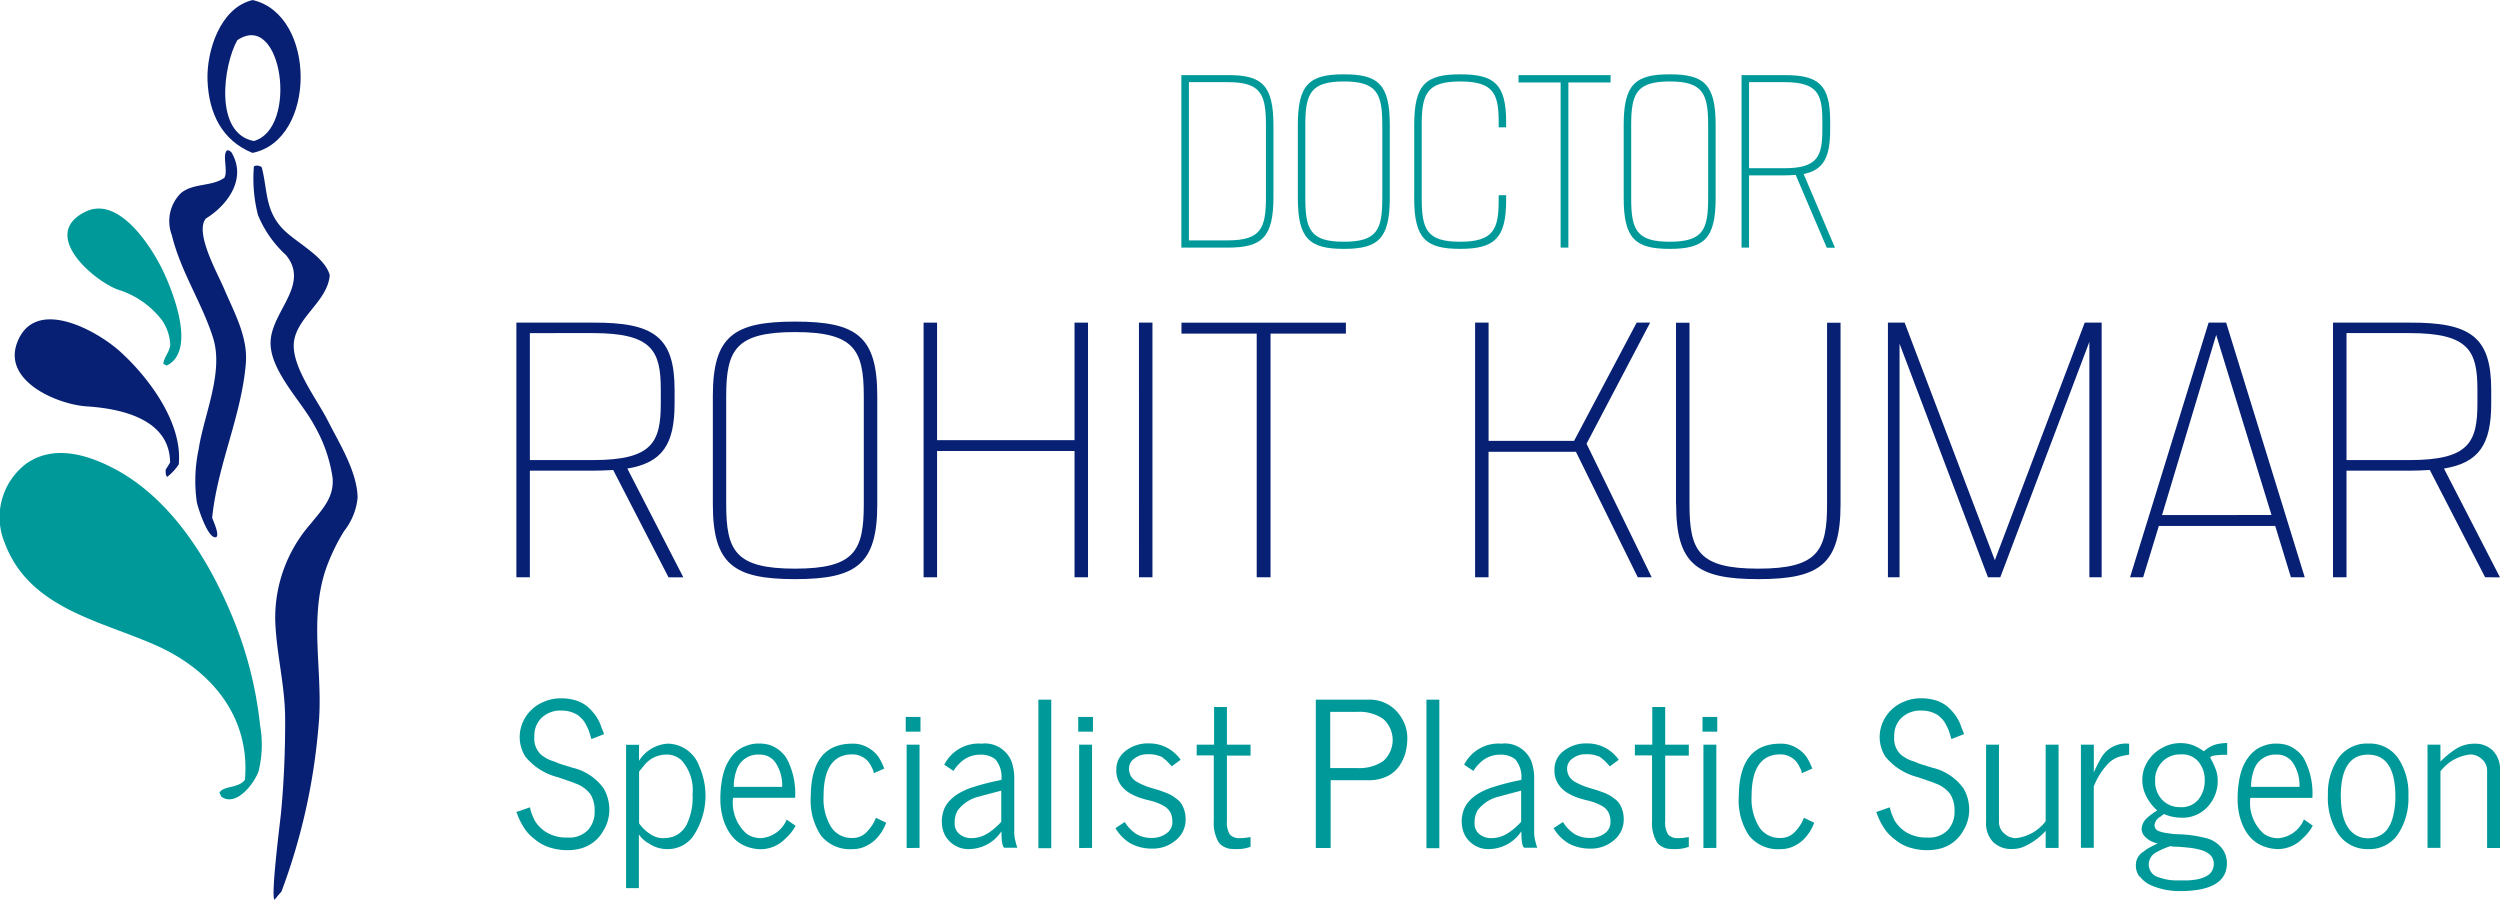 <?xml version="1.0" encoding="UTF-8"?>
<svg xmlns="http://www.w3.org/2000/svg" width="161.168" height="58" viewBox="0 0 161.168 58">
  <g transform="translate(-0.004 0.007)">
    <path d="M82.1,8.089V12.68c0,2.622-.735,3.276-2.956,3.276H76.162V4.836h2.979C81.362,4.821,82.1,5.475,82.1,8.1h0Zm-.483,0c0-2.02-.312-2.8-2.466-2.8h-2.5v10.2h2.5c2.154,0,2.466-.78,2.466-2.815V8.082h0Z" fill="#099"></path>
    <path d="M83.672,12.762V8.045c0-2.622.75-3.261,2.964-3.261S89.6,5.423,89.6,8.045v4.717c0,2.622-.75,3.276-2.964,3.276S83.672,15.384,83.672,12.762Zm5.445,0V8.045c0-2.02-.342-2.8-2.481-2.8s-2.481.78-2.481,2.8v4.717c0,2.035.327,2.815,2.481,2.815S89.117,14.8,89.117,12.762Z" fill="#099"></path>
    <path d="M91.175,12.762V8.045c0-2.622.75-3.261,2.964-3.261S97.1,5.423,97.1,7.852V8.2H96.62V7.852c0-1.827-.342-2.607-2.481-2.607s-2.481.78-2.481,2.8v4.717c0,2.035.327,2.815,2.481,2.815s2.481-.825,2.481-2.652v-.349H97.1v.349c0,2.429-.75,3.112-2.964,3.112s-2.964-.654-2.964-3.276Z" fill="#099"></path>
    <path d="M103.832,5.311h-2.719V15.956h-.5V5.311H97.9V4.836h5.935Z" fill="#099"></path>
    <path d="M104.679,12.762V8.045c0-2.622.75-3.261,2.964-3.261s2.964.639,2.964,3.261v4.717c0,2.622-.75,3.276-2.964,3.276S104.679,15.384,104.679,12.762Zm5.445,0V8.045c0-2.02-.342-2.8-2.481-2.8s-2.481.78-2.481,2.8v4.717c0,2.035.327,2.815,2.481,2.815S110.124,14.8,110.124,12.762Z" fill="#099"></path>
    <path d="M117.768,15.956l-2-4.687c-.223.015-.475.03-.735.03h-2.273v4.658h-.483V4.836h2.756c2.221-.015,2.956.639,2.956,2.942v.587c0,1.8-.446,2.592-1.709,2.845l2.02,4.754h-.535Zm-2.734-5.118c2.154,0,2.451-.78,2.451-2.481V7.77c0-1.7-.3-2.481-2.451-2.481h-2.273v5.549Z" fill="#099"></path>
    <path d="M43.1,37.208l-3.566-6.916c-.4.022-.847.045-1.315.045H34.163v6.871h-.869V20.792h4.925c3.967-.022,5.274.936,5.274,4.338V26c0,2.652-.795,3.826-3.046,4.2l3.61,7.012H43.1Zm-4.88-7.555c3.848,0,4.383-1.151,4.383-3.662v-.869c0-2.511-.542-3.655-4.383-3.655H34.163v8.186Z" fill="#072073"></path>
    <path d="M45.959,32.5V25.531c0-3.87,1.337-4.806,5.3-4.806s5.3.936,5.3,4.806V32.5c0,3.87-1.337,4.828-5.3,4.828s-5.3-.958-5.3-4.828Zm9.731,0V25.531c0-2.979-.609-4.13-4.435-4.13s-4.435,1.151-4.435,4.13V32.5c0,3,.587,4.152,4.435,4.152S55.69,35.5,55.69,32.5Z" fill="#072073"></path>
    <path d="M70.145,20.792V37.208h-.869V29.067H60.414v8.141h-.869V20.792h.869v7.577h8.862V20.792Z" fill="#072073"></path>
    <path d="M73.429,20.792H74.3V37.208h-.869Z" fill="#072073"></path>
    <path d="M86.77,21.5H81.912V37.208H81.02V21.5H76.17v-.706h10.6Z" fill="#072073"></path>
    <path d="M106.477,37.208h-.891L101.6,29.119H95.966v8.089H95.1V20.792h.869v7.621h5.512l4.034-7.621h.869l-4.1,7.807,4.2,8.609h0Z" fill="#072073"></path>
    <path d="M108.052,32.5V20.8h.869V32.5c0,3,.587,4.152,4.435,4.152S117.79,35.5,117.79,32.5V20.8h.869V32.5c0,3.87-1.337,4.828-5.3,4.828s-5.3-.958-5.3-4.828h0Z" fill="#072073"></path>
    <path d="M135.492,20.792V37.208H134.7V22.032l-5.742,15.176h-.795l-5.7-15.057V37.208h-.75V20.792h1.077l5.816,15.317L134.4,20.792h1.1Z" fill="#072073"></path>
    <path d="M146.679,33.9h-7.5l-1.01,3.306h-.847l5.066-16.416h1.129l5.066,16.416h-.891l-1.01-3.306h0Zm-.238-.706-3.566-11.61L139.384,33.2Z" fill="#072073"></path>
    <path d="M160.213,37.208l-3.566-6.916c-.4.022-.847.045-1.315.045h-4.056v6.871h-.869V20.792h4.925c3.967-.022,5.274.936,5.274,4.338V26c0,2.652-.795,3.826-3.046,4.2l3.61,7.012Zm-4.88-7.555c3.848,0,4.383-1.151,4.383-3.662v-.869c0-2.511-.542-3.655-4.383-3.655h-4.056v8.186Z" fill="#072073"></path>
    <path d="M33.294,52.34l.869-.3a.7.7,0,0,1,.03.111,2.515,2.515,0,0,0,.082.275c.045.119.1.238.156.379a1.926,1.926,0,0,0,.29.416,2.351,2.351,0,0,0,.431.379,2.462,2.462,0,0,0,1.434.386,1.67,1.67,0,0,0,1.322-.483,1.728,1.728,0,0,0,.431-1.2,1.991,1.991,0,0,0-.275-1.114A2.067,2.067,0,0,0,37.1,50.5a4.927,4.927,0,0,0-.527-.193l-.6-.208a3.939,3.939,0,0,1-2.095-1.322,2.344,2.344,0,0,1-.371-1.307,2.436,2.436,0,0,1,.706-1.664,2.464,2.464,0,0,1,.854-.572,2.735,2.735,0,0,1,1.092-.223,3.214,3.214,0,0,1,1.01.149,2.185,2.185,0,0,1,.706.386,3.207,3.207,0,0,1,.483.52,3.016,3.016,0,0,1,.312.527l.178.468c.059.141.089.23.1.26l-.817.319s-.03-.089-.059-.193-.059-.2-.082-.275a2.46,2.46,0,0,0-.126-.3c-.059-.126-.119-.23-.171-.319a1.5,1.5,0,0,0-.238-.282,1.224,1.224,0,0,0-.319-.245A1.966,1.966,0,0,0,36.2,45.8a1.756,1.756,0,0,0-1.263.453,1.573,1.573,0,0,0-.483,1.218,1.412,1.412,0,0,0,.423,1.166,2.48,2.48,0,0,0,.4.267,2.007,2.007,0,0,0,.379.156,2.35,2.35,0,0,1,.319.126,3.986,3.986,0,0,0,.4.134l.527.163a3.431,3.431,0,0,1,2.013,1.33,2.735,2.735,0,0,1,.371,1.456,2.593,2.593,0,0,1-.394,1.293A2.368,2.368,0,0,1,37.416,54.7a3.317,3.317,0,0,1-.869.1,3.538,3.538,0,0,1-.973-.134,2.752,2.752,0,0,1-.8-.349,5.406,5.406,0,0,1-.587-.468,2.552,2.552,0,0,1-.416-.52,4.15,4.15,0,0,1-.409-.817l-.052-.134-.015-.03Z" fill="#099"></path>
    <path d="M40.365,57.25V48.009H41.2v1.033a2.34,2.34,0,0,1,1.864-1.107,2.188,2.188,0,0,1,2.02,1.456,4.675,4.675,0,0,1-.453,4.591,2.026,2.026,0,0,1-1.649.75,2.053,2.053,0,0,1-1.122-.349,1.813,1.813,0,0,1-.669-.6V57.25h-.832Zm.832-4.19a2.6,2.6,0,0,0,.706.691,1.486,1.486,0,0,0,.795.275,2.2,2.2,0,0,0,.631-.074,1.45,1.45,0,0,0,.505-.267,1.731,1.731,0,0,0,.423-.5,4.038,4.038,0,0,0,.394-1.976,2.87,2.87,0,0,0-.728-2.221,1.427,1.427,0,0,0-.981-.349,1.819,1.819,0,0,0-1.389.669c-.1.119-.215.26-.349.431v3.313h0Z" fill="#099"></path>
    <path d="M47.066,53.729A3.482,3.482,0,0,1,46.6,52.7a4.432,4.432,0,0,1-.156-1.2,6.748,6.748,0,0,1,.089-1.144,4.378,4.378,0,0,1,.23-.877,3.009,3.009,0,0,1,.357-.646,2.046,2.046,0,0,1,.423-.446,1.69,1.69,0,0,1,.475-.275,2.193,2.193,0,0,1,.854-.186,2.6,2.6,0,0,1,.683.074,1.906,1.906,0,0,1,.609.3,2.035,2.035,0,0,1,.557.594,4.774,4.774,0,0,1,.542,2.533h-4a2.673,2.673,0,0,0,.854,2.3,1.589,1.589,0,0,0,.943.3A1.955,1.955,0,0,0,50.72,52.83l.572.4a2.963,2.963,0,0,1-.646.817,2.25,2.25,0,0,1-1.493.691,2.613,2.613,0,0,1-1.255-.275,2.125,2.125,0,0,1-.825-.728h0ZM47.3,50.72h3.127A2.632,2.632,0,0,0,50,49.16a1.2,1.2,0,0,0-1.04-.52,1.448,1.448,0,0,0-1.478,1.018,3.023,3.023,0,0,0-.171,1.055h0Z" fill="#099"></path>
    <path d="M52.273,51.374c0-2.3.9-3.439,2.682-3.439a1.915,1.915,0,0,1,1.114.319,1.993,1.993,0,0,1,.594.572,4.685,4.685,0,0,1,.349.713l-.676.3a1.048,1.048,0,0,0-.134-.379,1.76,1.76,0,0,0-.26-.409,1.243,1.243,0,0,0-.4-.29,1.274,1.274,0,0,0-.594-.134c-1.226,0-1.85.9-1.85,2.682a3.494,3.494,0,0,0,.49,2.006,1.564,1.564,0,0,0,1.359.7,1.245,1.245,0,0,0,1-.461,2.443,2.443,0,0,0,.468-.706l.059-.134.661.319a3.026,3.026,0,0,1-.721,1.114,2.386,2.386,0,0,1-.624.409,1.863,1.863,0,0,1-.832.178,2.383,2.383,0,0,1-2.035-.884,4.116,4.116,0,0,1-.654-2.474h0Z" fill="#099"></path>
    <path d="M58.394,47.162v-.951h.951v.951Zm.059,7.5V48h.832v6.656Z" fill="#099"></path>
    <path d="M60.719,53.03a2.281,2.281,0,0,1,.119-.787,1.659,1.659,0,0,1,.357-.6,2.7,2.7,0,0,1,.55-.461,4.331,4.331,0,0,1,.765-.371,14.925,14.925,0,0,1,2.05-.535,1.751,1.751,0,0,0-.386-1.33,1.48,1.48,0,0,0-.988-.3,1.813,1.813,0,0,0-1.367.609,1.913,1.913,0,0,0-.342.438l-.6-.4a2.481,2.481,0,0,1,2.4-1.359A1.842,1.842,0,0,1,65.22,49.1a3.3,3.3,0,0,1,.171,1.151v3.462a2.115,2.115,0,0,0,.074.5,2.742,2.742,0,0,0,.126.431h-.839c-.126-.067-.186-.416-.186-1.062a2.521,2.521,0,0,1-1.961,1.144,1.725,1.725,0,0,1-1.649-.832,1.778,1.778,0,0,1-.23-.877h0Zm.988-.721a1.512,1.512,0,0,0-.156.758.843.843,0,0,0,.327.713,1.179,1.179,0,0,0,.728.245,1.9,1.9,0,0,0,.706-.126,2.152,2.152,0,0,0,.557-.312,3.913,3.913,0,0,0,.683-.617V50.965c-.8.208-1.27.334-1.419.379A2.391,2.391,0,0,0,61.7,52.3h0Z" fill="#099"></path>
    <path d="M66.944,54.672V45.1h.832v9.575Z" fill="#099"></path>
    <path d="M69.514,47.162v-.951h.951v.951Zm.059,7.5V48h.832v6.656Z" fill="#099"></path>
    <path d="M71.891,53.394l.624-.409a2.4,2.4,0,0,0,.743.773,1.862,1.862,0,0,0,1,.253,1.514,1.514,0,0,0,1-.334A.854.854,0,0,0,75.583,53a1.348,1.348,0,0,0-.134-.646,1.173,1.173,0,0,0-.394-.394,3.592,3.592,0,0,0-.884-.349,6.88,6.88,0,0,1-.721-.2,3.423,3.423,0,0,1-.542-.245,1.989,1.989,0,0,1-.475-.357,1.583,1.583,0,0,1-.461-1.189,1.478,1.478,0,0,1,.594-1.218,2.316,2.316,0,0,1,1.5-.483,2.436,2.436,0,0,1,1.82.773,1.835,1.835,0,0,1,.23.282l-.572.423-.171-.186c-.082-.089-.141-.149-.171-.178L75.04,48.9a.743.743,0,0,0-.186-.134l-.215-.074a2.1,2.1,0,0,0-.676-.074,1.328,1.328,0,0,0-.825.275.776.776,0,0,0-.349.6.991.991,0,0,0,.119.527,1.017,1.017,0,0,0,.342.349,4.046,4.046,0,0,0,.847.379c.319.1.527.156.639.193s.238.089.416.149a3.665,3.665,0,0,1,.409.193c.1.067.208.141.342.245a1.178,1.178,0,0,1,.29.327,1.874,1.874,0,0,1,.245.936,1.7,1.7,0,0,1-.639,1.374,2.249,2.249,0,0,1-1.478.535,2.936,2.936,0,0,1-1.411-.319,2.777,2.777,0,0,1-1-1.01h0Z" fill="#099"></path>
    <path d="M77.15,48.707V48h1.122V45.572H79.1V48h1.523v.706H79.1v4.219a1.438,1.438,0,0,0,.193.869.807.807,0,0,0,.646.23,2.29,2.29,0,0,0,.431-.03c.163-.022.253-.037.253-.037v.624a2.284,2.284,0,0,1-.81.149,3.273,3.273,0,0,1-.542-.022,1.15,1.15,0,0,1-.357-.126.9.9,0,0,1-.342-.282,2.441,2.441,0,0,1-.319-1.389V48.692H77.135Z" fill="#099"></path>
    <path d="M84.831,54.657V45.1h3.343a2.369,2.369,0,0,1,2.184,1.174,2.4,2.4,0,0,1,.371,1.233,3.825,3.825,0,0,1-.134,1.07,2.96,2.96,0,0,1-.423.854,2.018,2.018,0,0,1-.795.631,2.718,2.718,0,0,1-1.189.23h-2.4v4.368h-.951Zm.936-5.148h1.768a2.73,2.73,0,0,0,1.634-.446,1.816,1.816,0,0,0-.007-2.734,2.73,2.73,0,0,0-1.634-.446H85.759v3.632h0Z" fill="#099"></path>
    <path d="M91.962,54.672V45.1h.832v9.575Z" fill="#099"></path>
    <path d="M94.235,53.03a2.281,2.281,0,0,1,.119-.787,1.659,1.659,0,0,1,.357-.6,2.7,2.7,0,0,1,.55-.461,4.33,4.33,0,0,1,.765-.371,14.925,14.925,0,0,1,2.05-.535,1.75,1.75,0,0,0-.386-1.33,1.48,1.48,0,0,0-.988-.3,1.813,1.813,0,0,0-1.367.609,1.913,1.913,0,0,0-.342.438l-.6-.4a2.481,2.481,0,0,1,2.4-1.359A1.842,1.842,0,0,1,98.737,49.1a3.3,3.3,0,0,1,.171,1.151v3.462a2.114,2.114,0,0,0,.074.5,2.742,2.742,0,0,0,.126.431h-.839c-.126-.067-.186-.416-.186-1.062a2.521,2.521,0,0,1-1.961,1.144,1.725,1.725,0,0,1-1.649-.832,1.778,1.778,0,0,1-.23-.877h0Zm.988-.721a1.512,1.512,0,0,0-.156.758.843.843,0,0,0,.327.713,1.179,1.179,0,0,0,.728.245,1.9,1.9,0,0,0,.706-.126,2.151,2.151,0,0,0,.557-.312,3.913,3.913,0,0,0,.683-.617V50.965c-.8.208-1.27.334-1.419.379a2.391,2.391,0,0,0-1.434.951h0Z" fill="#099"></path>
    <path d="M100.141,53.394l.624-.409a2.4,2.4,0,0,0,.743.773,1.862,1.862,0,0,0,1,.253,1.514,1.514,0,0,0,1-.334.854.854,0,0,0,.319-.676,1.348,1.348,0,0,0-.134-.646,1.054,1.054,0,0,0-.394-.394,3.592,3.592,0,0,0-.884-.349,6.88,6.88,0,0,1-.721-.2,3.423,3.423,0,0,1-.542-.245,1.989,1.989,0,0,1-.475-.357,1.583,1.583,0,0,1-.461-1.189,1.478,1.478,0,0,1,.594-1.218,2.316,2.316,0,0,1,1.5-.483,2.436,2.436,0,0,1,1.82.773,1.835,1.835,0,0,1,.23.282l-.572.423-.171-.186c-.082-.089-.141-.149-.171-.178l-.163-.134a.743.743,0,0,0-.186-.134l-.215-.074a2.1,2.1,0,0,0-.676-.074,1.328,1.328,0,0,0-.825.275.776.776,0,0,0-.349.6.991.991,0,0,0,.119.527,1.017,1.017,0,0,0,.342.349,4.047,4.047,0,0,0,.847.379c.319.1.527.156.639.193s.238.089.416.149a3.666,3.666,0,0,1,.409.193c.1.067.208.141.342.245a1.178,1.178,0,0,1,.29.327,1.874,1.874,0,0,1,.245.936,1.7,1.7,0,0,1-.639,1.374,2.235,2.235,0,0,1-1.478.535,2.935,2.935,0,0,1-1.411-.319,2.778,2.778,0,0,1-1-1.01h0Z" fill="#099"></path>
    <path d="M105.4,48.707V48h1.122V45.572h.832V48h1.523v.706h-1.523v4.219a1.438,1.438,0,0,0,.193.869.807.807,0,0,0,.646.23,2.29,2.29,0,0,0,.431-.03c.163-.022.253-.037.253-.037v.624a2.284,2.284,0,0,1-.81.149,3.273,3.273,0,0,1-.542-.022,1.15,1.15,0,0,1-.357-.126.9.9,0,0,1-.342-.282,2.441,2.441,0,0,1-.319-1.389V48.692h-1.122Z" fill="#099"></path>
    <path d="M109.76,47.162v-.951h.951v.951Zm.059,7.5V48h.832v6.656Z" fill="#099"></path>
    <path d="M112.1,51.374c0-2.3.9-3.439,2.682-3.439a1.915,1.915,0,0,1,1.114.319,1.993,1.993,0,0,1,.594.572,4.684,4.684,0,0,1,.349.713l-.676.3a1.048,1.048,0,0,0-.134-.379,1.76,1.76,0,0,0-.26-.409,1.243,1.243,0,0,0-.4-.29,1.3,1.3,0,0,0-.594-.134c-1.226,0-1.85.9-1.85,2.682a3.494,3.494,0,0,0,.49,2.006,1.564,1.564,0,0,0,1.359.7,1.245,1.245,0,0,0,1-.461,2.443,2.443,0,0,0,.468-.706l.059-.134.661.319a3.026,3.026,0,0,1-.721,1.114,2.386,2.386,0,0,1-.624.409,1.863,1.863,0,0,1-.832.178,2.383,2.383,0,0,1-2.035-.884,4.116,4.116,0,0,1-.654-2.474h0Z" fill="#099"></path>
    <path d="M120.962,52.34l.869-.3a.7.7,0,0,1,.03.111,2.515,2.515,0,0,0,.082.275c.045.119.1.238.156.379a1.925,1.925,0,0,0,.29.416,2.351,2.351,0,0,0,.431.379,2.462,2.462,0,0,0,1.434.386,1.67,1.67,0,0,0,1.322-.483,1.728,1.728,0,0,0,.431-1.2,1.991,1.991,0,0,0-.275-1.114,2.067,2.067,0,0,0-.958-.691,4.925,4.925,0,0,0-.527-.193l-.6-.208a3.94,3.94,0,0,1-2.095-1.322,2.344,2.344,0,0,1-.371-1.307,2.436,2.436,0,0,1,.706-1.664,2.464,2.464,0,0,1,.854-.572,2.735,2.735,0,0,1,1.092-.223,3.214,3.214,0,0,1,1.01.149,2.185,2.185,0,0,1,.706.386,3.207,3.207,0,0,1,.483.52,3.017,3.017,0,0,1,.312.527l.178.468c.059.141.089.23.1.26l-.817.319s-.03-.089-.059-.193-.059-.2-.082-.275a2.46,2.46,0,0,0-.126-.3c-.059-.126-.119-.23-.171-.319a1.5,1.5,0,0,0-.238-.282,1.225,1.225,0,0,0-.319-.245,1.966,1.966,0,0,0-.943-.223,1.756,1.756,0,0,0-1.263.453,1.573,1.573,0,0,0-.483,1.218,1.412,1.412,0,0,0,.423,1.166,2.48,2.48,0,0,0,.4.267,2.007,2.007,0,0,0,.379.156,2.349,2.349,0,0,1,.319.126,3.985,3.985,0,0,0,.4.134l.527.163a3.431,3.431,0,0,1,2.013,1.33,2.735,2.735,0,0,1,.371,1.456,2.593,2.593,0,0,1-.394,1.293,2.368,2.368,0,0,1-1.478,1.137,3.317,3.317,0,0,1-.869.1,3.538,3.538,0,0,1-.973-.134,2.752,2.752,0,0,1-.8-.349,5.4,5.4,0,0,1-.587-.468,2.553,2.553,0,0,1-.416-.52,4.151,4.151,0,0,1-.409-.817l-.052-.134-.015-.03Z" fill="#099"></path>
    <path d="M128.041,52.964V48h.832v4.962a.965.965,0,0,0,.342.765,1.1,1.1,0,0,0,.728.3,2.779,2.779,0,0,0,1.939-1.092V48h.832v6.656h-.832v-1.1a4.16,4.16,0,0,1-1.53,1.07,2.063,2.063,0,0,1-.646.1,1.663,1.663,0,0,1-1.2-.438A1.739,1.739,0,0,1,128.041,52.964Z" fill="#099"></path>
    <path d="M134.155,54.657V48h.832v1.79a8.989,8.989,0,0,1,.453-.906,1.85,1.85,0,0,1,1.6-.958,1.372,1.372,0,0,1,.223.015v.706a4.161,4.161,0,0,0-.713.156,1.915,1.915,0,0,0-.557.334,4.473,4.473,0,0,0-1.01,1.56V54.65h-.832Z" fill="#099"></path>
    <path d="M137.951,56.529a1.15,1.15,0,0,1-.253-.691,1.112,1.112,0,0,1,.1-.527,1.033,1.033,0,0,1,.29-.342c.134-.1.238-.178.334-.245a4.106,4.106,0,0,1,.394-.215c.163-.082.26-.134.3-.149a1.428,1.428,0,0,1-.78-.379.808.808,0,0,1-.267-.5.939.939,0,0,1,.089-.409,1.1,1.1,0,0,1,.253-.342,4.988,4.988,0,0,1,.461-.364c.126-.074.186-.119.2-.126a3.014,3.014,0,0,1-.669-.847,2.317,2.317,0,0,1-.29-1.144,2.185,2.185,0,0,1,.349-1.174,2.39,2.39,0,0,1,.921-.862A2.355,2.355,0,0,1,140.5,47.9a2.389,2.389,0,0,1,.877.134,3.433,3.433,0,0,1,.706.394,1.963,1.963,0,0,1,.78-.446,3.233,3.233,0,0,1,.721-.089v.758h-.015c-.713,0-1.077.067-1.077.193a4.8,4.8,0,0,1,.4.877,2.161,2.161,0,0,1,.082.565,2.445,2.445,0,0,1-.654,1.723,2.191,2.191,0,0,1-1.694.7,2.956,2.956,0,0,1-1.122-.238c-.037.03-.111.089-.223.171a.706.706,0,0,0-.379.527.4.4,0,0,0,.267.4,2.021,2.021,0,0,0,.5.126c.2.03.342.052.416.059s.215.015.409.022a7.812,7.812,0,0,1,1.679.238,1.847,1.847,0,0,1,1,.579,1.547,1.547,0,0,1,.394,1.04c0,1.2-1,1.805-3.023,1.805a4.576,4.576,0,0,1-1.9-.386,1.752,1.752,0,0,1-.676-.542h0Zm.579-.81a.846.846,0,0,0,.669.839,3.275,3.275,0,0,0,1.077.193h.669a2.219,2.219,0,0,0,.416-.03,2.316,2.316,0,0,0,.416-.067,2.379,2.379,0,0,0,.364-.126,1.329,1.329,0,0,0,.312-.193.9.9,0,0,0,.267-.646.778.778,0,0,0-.253-.6,1.511,1.511,0,0,0-.646-.319,4.725,4.725,0,0,0-.765-.134c-.253-.03-.49-.045-.721-.059a1.534,1.534,0,0,1-.409-.037,5.143,5.143,0,0,0-.877.379.9.9,0,0,0-.52.795h0Zm.877-6.619a1.635,1.635,0,0,0-.468,1.211,1.723,1.723,0,0,0,.438,1.226,1.56,1.56,0,0,0,1.2.49,1.385,1.385,0,0,0,1.159-.5,1.922,1.922,0,0,0,.4-1.218,1.826,1.826,0,0,0-.394-1.2,1.356,1.356,0,0,0-1.129-.483,1.646,1.646,0,0,0-1.211.468h0Z" fill="#099"></path>
    <path d="M144.881,53.729a3.482,3.482,0,0,1-.468-1.025,4.433,4.433,0,0,1-.156-1.2,6.749,6.749,0,0,1,.089-1.144,4.378,4.378,0,0,1,.23-.877,3.009,3.009,0,0,1,.357-.646,2.05,2.05,0,0,1,.423-.446,1.69,1.69,0,0,1,.475-.275,2.193,2.193,0,0,1,.854-.186,2.6,2.6,0,0,1,.683.074,1.906,1.906,0,0,1,.609.3,2.036,2.036,0,0,1,.557.594,4.774,4.774,0,0,1,.542,2.533h-4a2.673,2.673,0,0,0,.854,2.3,1.589,1.589,0,0,0,.943.3,1.955,1.955,0,0,0,1.657-1.211l.572.4a2.963,2.963,0,0,1-.646.817,2.25,2.25,0,0,1-1.493.691,2.613,2.613,0,0,1-1.255-.275,2.125,2.125,0,0,1-.825-.728h0Zm.238-3.008h3.127a2.632,2.632,0,0,0-.431-1.56,1.2,1.2,0,0,0-1.04-.52,1.448,1.448,0,0,0-1.478,1.018,3.022,3.022,0,0,0-.171,1.055h0Z" fill="#099"></path>
    <path d="M150.081,51.285a4,4,0,0,1,.683-2.436,2.255,2.255,0,0,1,1.917-.921,2.223,2.223,0,0,1,1.909.921,4.053,4.053,0,0,1,.676,2.459,4.157,4.157,0,0,1-.683,2.481,2.21,2.21,0,0,1-1.9.943,2.263,2.263,0,0,1-1.931-.966,4.24,4.24,0,0,1-.676-2.481h0Zm.832.045c0,1.33.349,2.176,1.04,2.54a1.5,1.5,0,0,0,.721.163,1.64,1.64,0,0,0,.728-.163,1.349,1.349,0,0,0,.505-.416,2.334,2.334,0,0,0,.312-.624,4.946,4.946,0,0,0,.208-1.486c0-1.79-.587-2.7-1.76-2.7s-1.76.9-1.76,2.689h0Z" fill="#099"></path>
    <path d="M156.5,54.657V48h.832v1.092a5.6,5.6,0,0,1,1.055-.854,2.227,2.227,0,0,1,1.174-.3,1.586,1.586,0,0,1,1.144.438,1.739,1.739,0,0,1,.468,1.322v4.962h-.832V49.7A.965.965,0,0,0,160,48.93a1.1,1.1,0,0,0-.728-.3,2.779,2.779,0,0,0-1.939,1.092v4.932H156.5Z" fill="#099"></path>
    <path d="M14.277,51.359c-.037-.074-.082-.171-.126-.26.238-.461,1.255-.282,1.642-.839.357-4.071-2.184-7.1-5.779-8.684C6.44,40,1.9,39.2.327,35.039a4.328,4.328,0,0,1,1.4-5.178c1.768-1.218,3.937-.557,5.675.364,3.521,1.864,5.928,5.631,7.451,9.218a25.017,25.017,0,0,1,1.916,7.3,7.138,7.138,0,0,1-.089,2.942c-.245.773-1.441,2.355-2.4,1.671h0Z" fill="#099"></path>
    <path d="M16.379,10.712a.475.475,0,0,1,.5.067c.371,1.434.208,2.689,1.27,3.878.839.943,2.756,1.805,3.112,3.068-.119,1.716-2.236,2.763-2.318,4.457-.074,1.545,1.515,3.588,2.191,4.925.735,1.449,1.9,3.291,1.924,4.97a4.088,4.088,0,0,1-.862,2.139,12.557,12.557,0,0,0-1.255,2.674c-1.018,3.3-.067,6.641-.409,9.976a39.721,39.721,0,0,1-2.384,10.608c-.156.171-.3.342-.438.52-.282-.111.371-5.148.416-5.653.186-1.991.267-3.989.26-5.995,0-2.162-.572-4.227-.639-6.373a9.189,9.189,0,0,1,2.288-6.217c.75-.936,1.515-1.686,1.411-2.956a9.461,9.461,0,0,0-1.174-3.372c-.839-1.6-2.994-3.647-2.815-5.549s2.511-3.588.981-5.445a7.177,7.177,0,0,1-1.805-2.585,9.478,9.478,0,0,1-.26-3.135Z" fill="#072073"></path>
    <path d="M14.448,11.484c.3-.416-.156-1.53.208-1.805a.369.369,0,0,1,.319.223c.929,1.679-.349,3.35-1.694,4.175-.758.891.765,3.566,1.151,4.487.661,1.56,1.567,3.135,1.419,4.873-.282,3.38-1.827,6.544-2.169,9.932.067.208.483,1.085.267,1.248-.52.2-1.189-1.909-1.255-2.243a9.7,9.7,0,0,1,.119-3.432c.342-2.236,1.634-4.955.921-7.191-.721-2.258-2.087-4.264-2.652-6.6a2.542,2.542,0,0,1,.587-2.711c.8-.654,1.954-.409,2.771-.966h.007Z" fill="#072073"></path>
    <path d="M11.529,29.929a3.347,3.347,0,0,1-.75.81c-.126-.149-.082-.3-.1-.461.1-.156.193-.312.29-.461C10.957,27,7.8,26.333,5.6,26.192c-1.894-.126-5.423-1.619-4.494-4.1,1.129-3.023,5.126-.8,6.633.557,1.864,1.686,4.056,4.62,3.788,7.287h0Z" fill="#072073"></path>
    <path d="M10.741,23.555c-.067-.037-.134-.067-.208-.1.045-.453.416-.787.446-1.241a2.974,2.974,0,0,0-.55-1.6,5.676,5.676,0,0,0-2.86-1.961c-1.642-.646-4.992-3.58-2.05-5.014,2.154-1.047,4.256,2.273,4.992,3.811.617,1.293,2.184,5.163.238,6.113h0Z" fill="#099"></path>
    <path d="M16.312,0c4.108.973,4.1,9.018-.03,9.85-1.968-.795-2.815-2.555-2.9-4.658-.074-1.894.81-4.717,2.927-5.2h0ZM15.3,2.585C14.4,4.2,13.787,8.58,16.364,9.085c2.9-.8,1.835-8.468-1.062-6.5Z" fill="#072073"></path>
  </g>
</svg>
